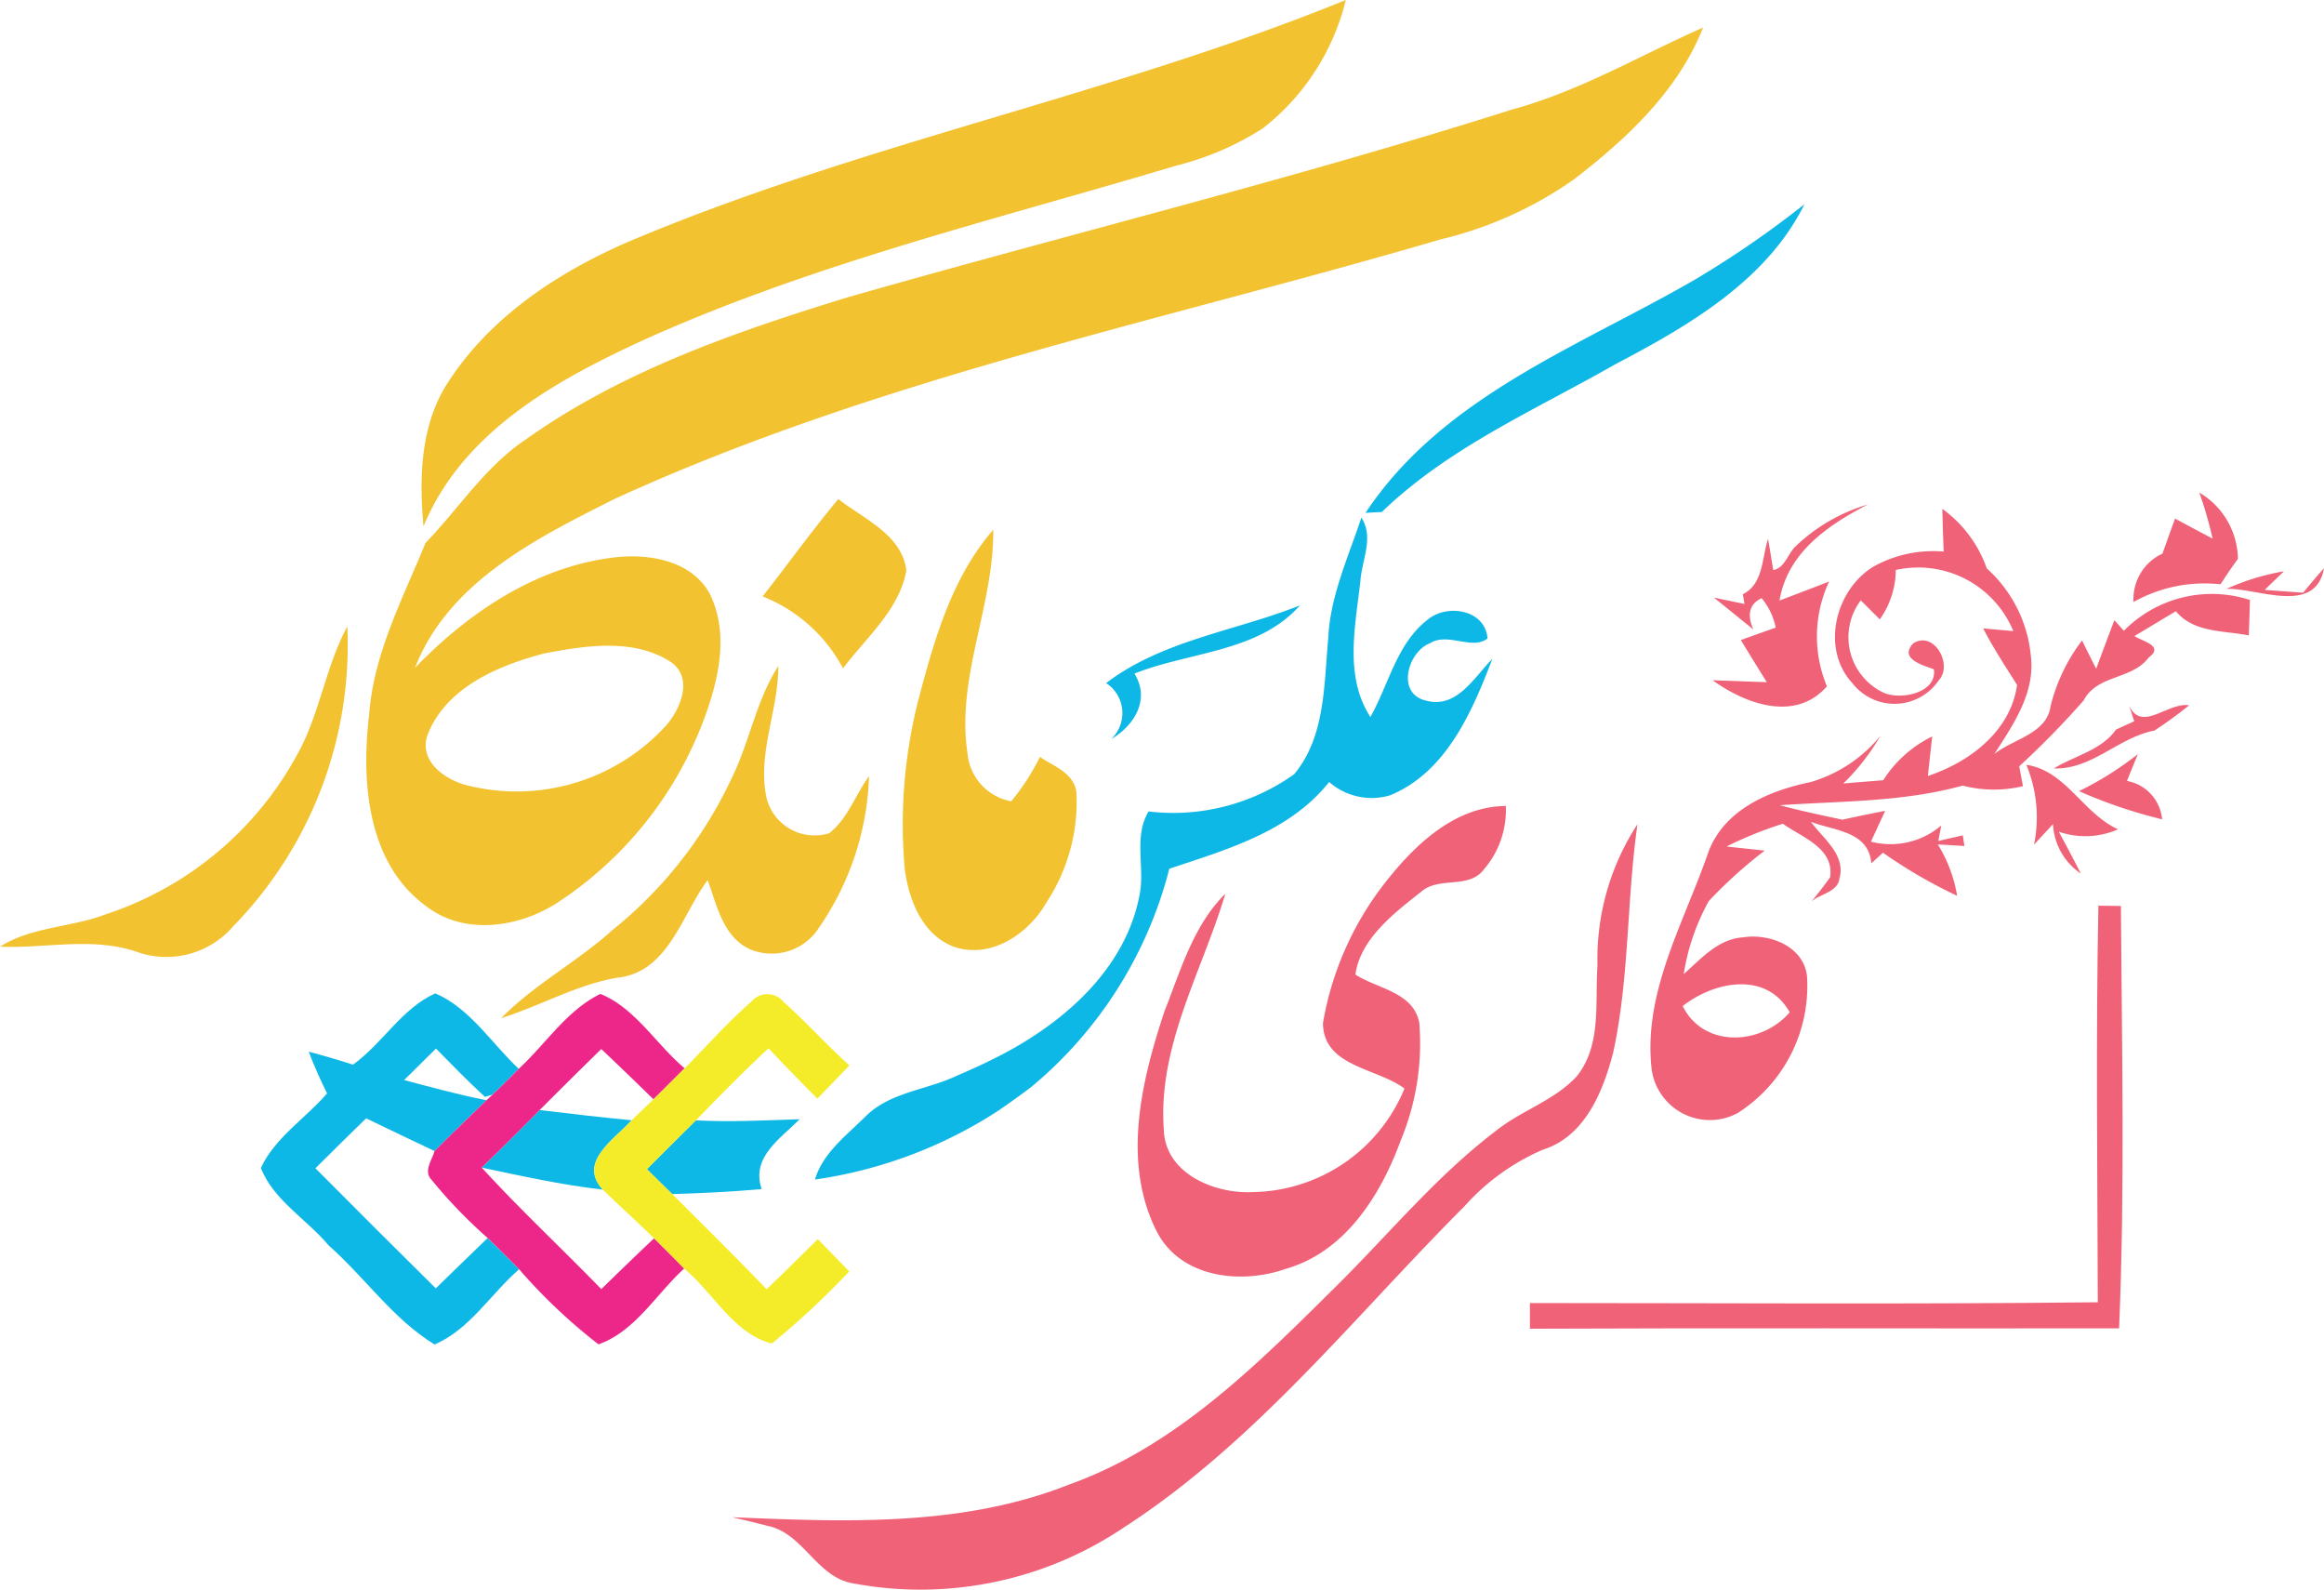 <?xml version="1.0" encoding="UTF-8"?>
<svg xmlns="http://www.w3.org/2000/svg" width="112.389" height="76.878" viewBox="0 0 112.389 76.878">
  <g id="Group_2" data-name="Group 2" transform="translate(-1748.427 397.386)">
    <g id="logo" transform="translate(1748.427 -397.386)">
      <g id="_f3c230ff" data-name="#f3c230ff" transform="translate(0 0)">
        <path id="Path_1" data-name="Path 1" d="M76.121,16.144C87.226,11.538,99.127,9.221,110.256,4.69a11.252,11.252,0,0,1-4.006,6.2,14,14,0,0,1-4.2,1.81c-8.6,2.577-17.391,4.68-25.612,8.365-4.308,1.968-8.886,4.466-10.784,9.077-.214-2.363-.154-4.936,1.2-6.988C69.012,19.829,72.51,17.624,76.121,16.144Z" transform="translate(-45.173 -4.69)" fill="#f3c230"></path>
        <path id="Path_2" data-name="Path 2" d="M115.278,11.5c3.238-.889,6.137-2.6,9.184-3.95-1.21,3.066-3.7,5.383-6.258,7.351a18.8,18.8,0,0,1-6.467,2.9c-13.376,3.927-27.184,6.713-39.923,12.543-3.75,1.889-8.025,4-9.644,8.165,2.624-2.722,5.992-4.973,9.835-5.36,1.614-.149,3.559.223,4.411,1.763.986,1.973.414,4.29-.335,6.248a18.2,18.2,0,0,1-7.062,8.728c-1.861,1.182-4.471,1.568-6.313.14-2.866-2.084-3.145-6.057-2.75-9.286.219-2.954,1.628-5.583,2.722-8.272,1.619-1.675,2.894-3.7,4.866-5.015,4.662-3.313,10.147-5.2,15.567-6.867,10.715-3.061,21.545-5.713,32.167-9.091m-46.8,26.3c-2.233.577-4.787,1.633-5.695,3.936-.47,1.3.889,2.233,1.987,2.475a9.786,9.786,0,0,0,9.561-2.931c.684-.8,1.289-2.247.251-3.024C72.8,37.065,70.466,37.423,68.479,37.8Z" transform="translate(-42.1 -6.219)" fill="#f3c230"></path>
        <path id="Path_3" data-name="Path 3" d="M101.01,61.258c1.228-1.563,2.387-3.182,3.661-4.708,1.219.958,3.085,1.726,3.289,3.452-.335,1.912-1.949,3.243-3.061,4.736A7.536,7.536,0,0,0,101.01,61.258Z" transform="translate(-64.13 -32.422)" fill="#f3c230"></path>
        <path id="Path_4" data-name="Path 4" d="M116.432,67.487c.73-2.74,1.6-5.56,3.489-7.737.047,3.652-1.8,7.128-1.242,10.808a2.585,2.585,0,0,0,2.117,2.317,11.272,11.272,0,0,0,1.386-2.145c.665.456,1.656.782,1.763,1.717a8.826,8.826,0,0,1-1.433,5.294c-.842,1.5-2.619,2.736-4.392,2.2-1.6-.526-2.294-2.294-2.48-3.829A24.411,24.411,0,0,1,116.432,67.487Z" transform="translate(-71.89 -34.134)" fill="#f3c230"></path>
        <path id="Path_5" data-name="Path 5" d="M36.363,75.508c.889-1.842,1.2-3.913,2.173-5.718a19.465,19.465,0,0,1-5.522,14.5A4.255,4.255,0,0,1,28.4,85.538c-2.163-.758-4.438-.172-6.658-.265,1.54-.977,3.447-.921,5.122-1.568A16.344,16.344,0,0,0,36.363,75.508Z" transform="translate(-21.74 -39.503)" fill="#f3c230"></path>
        <path id="Path_6" data-name="Path 6" d="M84.951,79.409c.9-1.782,1.205-3.81,2.294-5.5.009,2.052-.935,4.029-.623,6.081a2.392,2.392,0,0,0,3.085,2c.9-.7,1.265-1.861,1.926-2.759a13.621,13.621,0,0,1-2.4,7.295,2.713,2.713,0,0,1-3.368,1.07c-1.3-.6-1.586-2.126-2.038-3.336-1.27,1.7-1.9,4.466-4.383,4.718-1.968.344-3.708,1.358-5.6,1.954,1.605-1.638,3.666-2.712,5.36-4.243A20.547,20.547,0,0,0,84.951,79.409Z" transform="translate(-49.606 -41.706)" fill="#f3c230"></path>
      </g>
      <g id="_0eb8e6ff" data-name="#0eb8e6ff" transform="translate(12.617 9.872)">
        <path id="Path_7" data-name="Path 7" d="M179.563,29.585a48.171,48.171,0,0,0,5.346-3.675c-1.833,3.708-5.634,5.895-9.17,7.751-3.852,2.2-8.039,4.01-11.268,7.132-.2.009-.6.028-.791.042C167.4,35.22,173.962,32.814,179.563,29.585Z" transform="translate(-110.261 -25.91)" fill="#0eb8e6"></path>
        <path id="Path_8" data-name="Path 8" d="M132.876,58.48c.623.949.023,2.047-.047,3.066-.242,2.177-.791,4.606.484,6.574.889-1.577,1.275-3.559,2.778-4.713.935-.772,2.777-.484,2.885.917-.73.582-1.917-.307-2.768.223-1.093.414-1.661,2.443-.214,2.778,1.493.419,2.336-1.126,3.219-2.019-.982,2.564-2.233,5.485-4.946,6.6a3.124,3.124,0,0,1-2.95-.642c-1.907,2.405-4.941,3.261-7.728,4.192a20.221,20.221,0,0,1-6.653,10.533c-.535.409-1.084.8-1.642,1.182a21.95,21.95,0,0,1-8.844,3.313c.391-1.3,1.526-2.131,2.443-3.047,1.186-1.186,2.964-1.279,4.42-1.973q1.089-.461,2.14-1c3.038-1.582,5.955-4.117,6.672-7.621.326-1.363-.3-2.894.461-4.155a10.085,10.085,0,0,0,7.039-1.8c1.512-1.81,1.438-4.322,1.647-6.546C131.359,62.286,132.243,60.4,132.876,58.48Z" transform="translate(-79.657 -43.327)" fill="#0eb8e6"></path>
        <path id="Path_9" data-name="Path 9" d="M136.72,71.359c2.717-2.075,6.262-2.517,9.375-3.759-2.005,2.27-5.346,2.238-8.007,3.3.777,1.247,0,2.508-1.121,3.164A1.731,1.731,0,0,0,136.72,71.359Z" transform="translate(-95.844 -48.204)" fill="#0eb8e6"></path>
        <path id="Path_10" data-name="Path 10" d="M53.312,111.367c1.433-1.024,2.363-2.722,3.982-3.447,1.68.721,2.722,2.419,4.034,3.647-.414.428-.837.842-1.27,1.252l-.363.107c-.819-.749-1.591-1.545-2.368-2.336-.512.507-1.028,1.014-1.54,1.521,1.321.354,2.643.712,3.982.977-.842.814-1.684,1.624-2.512,2.456-1.107-.526-2.21-1.047-3.308-1.582-.823.8-1.638,1.605-2.452,2.415q2.9,2.917,5.82,5.806c.833-.81,1.666-1.624,2.508-2.433q.768.747,1.521,1.512c-1.368,1.186-2.391,2.917-4.09,3.634-2-1.224-3.373-3.247-5.122-4.792-1.056-1.261-2.675-2.187-3.275-3.745.684-1.47,2.154-2.387,3.2-3.6-.321-.661-.628-1.331-.884-2.019C51.889,110.93,52.605,111.139,53.312,111.367Z" transform="translate(-48.86 -69.765)" fill="#0eb8e6"></path>
        <path id="Path_11" data-name="Path 11" d="M71.81,122.832c.954-.912,1.88-1.847,2.805-2.782,1.479.181,2.959.349,4.443.493-.819.921-2.624,2.015-1.391,3.354C75.695,123.67,73.75,123.242,71.81,122.832Z" transform="translate(-61.133 -76.252)" fill="#0eb8e6"></path>
        <path id="Path_12" data-name="Path 12" d="M88.98,123.415c.786-.791,1.577-1.573,2.368-2.359,1.67.088,3.345,0,5.02-.056-.926.94-2.363,1.828-1.838,3.378-1.438.13-2.885.2-4.327.242C89.794,124.215,89.385,123.815,88.98,123.415Z" transform="translate(-70.314 -76.76)" fill="#0eb8e6"></path>
      </g>
      <g id="_f06277ff" data-name="#f06277ff" transform="translate(35.396 23.816)">
        <path id="Path_14" data-name="Path 14" d="M246.692,55.88a3.778,3.778,0,0,1,1.866,3.206q-.44.6-.837,1.228a7.022,7.022,0,0,0-4.21.856,2.416,2.416,0,0,1,1.4-2.34c.2-.563.4-1.131.609-1.693.6.326,1.205.647,1.814.968A19.263,19.263,0,0,0,246.692,55.88Z" transform="translate(-175.729 -55.88)" fill="#f06277"></path>
        <path id="Path_15" data-name="Path 15" d="M203.794,59.126a8.51,8.51,0,0,1,3.466-2c-1.926,1-3.875,2.317-4.266,4.643.8-.307,1.6-.609,2.4-.921a6.262,6.262,0,0,0-.107,5.066c-1.526,1.745-3.936.856-5.527-.293.87.028,1.745.065,2.619.093-.419-.679-.842-1.354-1.256-2.038q.838-.3,1.689-.6a3.226,3.226,0,0,0-.684-1.424q-.879.419-.4,1.512c-.637-.512-1.27-1.028-1.907-1.54.372.079,1.107.233,1.479.307l-.079-.47c1-.493.917-1.759,1.219-2.675.065.377.191,1.131.251,1.507C203.259,60.2,203.4,59.479,203.794,59.126Z" transform="translate(-152.333 -56.548)" fill="#f06277"></path>
        <path id="Path_16" data-name="Path 16" d="M207.426,57.58a5.994,5.994,0,0,1,2.14,2.871,6.511,6.511,0,0,1,2.14,4.29c.191,1.768-.87,3.285-1.773,4.69.884-.721,2.536-.977,2.717-2.3a8.656,8.656,0,0,1,1.526-3.192q.335.684.684,1.368c.288-.786.586-1.568.879-2.349.112.126.344.381.461.512a5.967,5.967,0,0,1,6.095-1.489c-.014.568-.033,1.14-.056,1.712-1.224-.242-2.647-.116-3.527-1.168-.67.4-1.331.8-2,1.2.344.247,1.465.465.693,1.033-.809,1.089-2.5.823-3.15,2.08a42.858,42.858,0,0,1-3.117,3.187c.047.242.135.716.181.958a6.008,6.008,0,0,1-2.917-.028c-2.885.8-5.881.744-8.84.949,1,.27,2.015.484,3.029.7.684-.154,1.372-.293,2.066-.428-.233.493-.461.991-.689,1.489a3.764,3.764,0,0,0,3.4-.782c-.037.186-.107.558-.14.749.293-.07.884-.2,1.182-.27.019.13.056.382.079.512l-1.289-.074a6.8,6.8,0,0,1,.935,2.484,24.176,24.176,0,0,1-3.587-2.084c-.14.13-.423.386-.563.516-.13-1.568-1.791-1.568-2.922-2.01.577.8,1.7,1.591,1.382,2.736-.079.661-.926.744-1.354,1.117.312-.381.614-.768.9-1.168.214-1.424-1.368-1.931-2.284-2.591a18.617,18.617,0,0,0-2.722,1.1c.461.051,1.382.149,1.842.2a22.055,22.055,0,0,0-2.7,2.438,10.574,10.574,0,0,0-1.214,3.531c.842-.744,1.666-1.7,2.871-1.777,1.275-.2,2.912.423,3.089,1.856a7.283,7.283,0,0,1-3.35,6.639,2.842,2.842,0,0,1-4.155-2.07c-.451-3.731,1.549-7.1,2.726-10.515.758-2.08,2.936-3,4.95-3.415a6.854,6.854,0,0,0,3.378-2.233,10.722,10.722,0,0,1-1.791,2.3c.642-.056,1.284-.107,1.931-.158a5.851,5.851,0,0,1,2.368-2.117c-.07.637-.144,1.275-.209,1.912,2.024-.679,3.992-2.154,4.313-4.4-.563-.9-1.154-1.787-1.638-2.736l1.456.13a4.976,4.976,0,0,0-5.685-2.954,4.149,4.149,0,0,1-.772,2.387c-.228-.228-.689-.689-.921-.917a2.964,2.964,0,0,0,1.093,4.457c.837.386,2.615.009,2.443-1.126-.53-.2-1.7-.5-1-1.252,1-.642,1.94,1.024,1.238,1.782a2.579,2.579,0,0,1-4.183.135c-1.54-1.67-.819-4.522,1.042-5.639a5.917,5.917,0,0,1,3.378-.716c-.028-.684-.051-1.372-.065-2.056M194.864,81.615c1.014,2.047,3.81,1.9,5.174.3C198.912,79.912,196.395,80.414,194.864,81.615Z" transform="translate(-148.884 -56.789)" fill="#f06277"></path>
        <path id="Path_17" data-name="Path 17" d="M253.16,64.74a11.472,11.472,0,0,1,2.782-.851c-.233.228-.7.675-.926.9.461.033,1.391.1,1.856.135.33-.4.665-.8,1.01-1.186C257.468,66.048,254.639,64.675,253.16,64.74Z" transform="translate(-180.889 -60.083)" fill="#f06277"></path>
        <path id="Path_18" data-name="Path 18" d="M238.873,77.991c.609,1.317,1.894-.2,2.9-.019-.54.437-1.1.837-1.675,1.219-1.745.321-3,1.889-4.871,1.833,1-.619,2.3-.87,3.015-1.884.219-.1.656-.3.875-.4Z" transform="translate(-171.301 -67.686)" fill="#f06277"></path>
        <path id="Path_19" data-name="Path 19" d="M240.692,83.05q-.272.649-.53,1.3a2.08,2.08,0,0,1,1.7,1.856,23.776,23.776,0,0,1-4.02-1.363A15.629,15.629,0,0,0,240.692,83.05Z" transform="translate(-172.697 -70.409)" fill="#f06277"></path>
        <path id="Path_20" data-name="Path 20" d="M232.37,84.17c1.907.279,2.74,2.354,4.434,3.117a3.908,3.908,0,0,1-2.866.116c.363.67.721,1.345,1.065,2.024a3.066,3.066,0,0,1-1.345-2.391l-.916.991A6.61,6.61,0,0,0,232.37,84.17Z" transform="translate(-169.771 -71.008)" fill="#f06277"></path>
        <path id="Path_21" data-name="Path 21" d="M151.92,92.214c1.438-1.847,3.382-3.745,5.881-3.764a4.389,4.389,0,0,1-1.061,3.066c-.73.977-2.182.312-3.047,1.093-1.307,1.024-2.94,2.289-3.164,3.992,1.07.693,2.81.842,3.089,2.34a12.247,12.247,0,0,1-.912,5.713c-.968,2.638-2.689,5.36-5.546,6.174-2.14.754-5,.451-6.192-1.717-1.759-3.359-.8-7.342.33-10.747.782-1.968,1.391-4.145,2.94-5.671-1.117,3.741-3.261,7.332-2.978,11.366.042,2.159,2.447,3.154,4.313,3.057a8.064,8.064,0,0,0,7.328-5.006c-1.326-1-3.941-1.051-3.941-3.173A15.119,15.119,0,0,1,151.92,92.214Z" transform="translate(-120.376 -73.297)" fill="#f06277"></path>
        <path id="Path_22" data-name="Path 22" d="M139.678,97.174a11.936,11.936,0,0,1,1.935-6.834c-.526,3.671-.386,7.421-1.177,11.05-.489,1.884-1.368,4.048-3.392,4.685a10.81,10.81,0,0,0-3.8,2.74c-5.346,5.346-10.105,11.431-16.53,15.567a17.592,17.592,0,0,1-12.966,2.675c-1.819-.256-2.443-2.415-4.178-2.787-.582-.149-1.163-.293-1.749-.423,5.457.228,11.124.475,16.3-1.577,5.141-1.833,9.068-5.774,12.859-9.528,2.573-2.54,4.89-5.374,7.779-7.569,1.228-.986,2.819-1.466,3.9-2.624C139.892,101.041,139.552,98.975,139.678,97.174Z" transform="translate(-97.82 -74.308)" fill="#f06277"></path>
        <path id="Path_23" data-name="Path 23" d="M208.256,98.81c.27,0,.819.009,1.089.014.042,6.8.2,13.622-.088,20.42-9.5.014-19-.023-28.492.019,0-.312,0-.93,0-1.242,9.151,0,18.307.065,27.463-.037C208.209,111.595,208.13,105.2,208.256,98.81Z" transform="translate(-142.173 -78.837)" fill="#f06277"></path>
      </g>
      <g id="_ed2789ff" data-name="#ed2789ff" transform="translate(20.697 48.055)">
        <path id="Path_24" data-name="Path 24" d="M70.615,111.6c1.307-1.2,2.331-2.838,3.95-3.62,1.684.679,2.694,2.438,4.071,3.592-.5.5-1,1-1.507,1.5-.833-.814-1.675-1.628-2.522-2.429-1,.982-1.991,1.959-2.978,2.95-.926.935-1.852,1.87-2.805,2.782,1.852,2.028,3.866,3.9,5.783,5.876.847-.823,1.693-1.647,2.554-2.456.489.479.977.968,1.456,1.461-1.349,1.228-2.373,3.043-4.145,3.666a26.949,26.949,0,0,1-3.838-3.629q-.754-.768-1.521-1.512a23.567,23.567,0,0,1-2.717-2.819c-.4-.409.028-.958.149-1.386.828-.833,1.67-1.642,2.512-2.456l.288-.27C69.778,112.442,70.2,112.028,70.615,111.6Z" transform="translate(-66.226 -107.98)" fill="#ed2789"></path>
      </g>
      <g id="_f4eb29ff" data-name="#f4eb29ff" transform="translate(28.734 48.066)">
        <path id="Path_25" data-name="Path 25" d="M91.1,108.369a1.007,1.007,0,0,1,1.568.019c1.1.972,2.08,2.08,3.178,3.061-.512.535-1.033,1.07-1.549,1.605-.8-.8-1.591-1.61-2.363-2.433-1.21,1.121-2.368,2.3-3.513,3.485-.791.786-1.582,1.568-2.368,2.359.4.4.814.8,1.224,1.205,1.531,1.521,3.066,3.043,4.564,4.6.837-.8,1.656-1.61,2.475-2.424.507.516,1.014,1.042,1.521,1.563a40.067,40.067,0,0,1-3.741,3.485c-1.814-.451-2.838-2.447-4.238-3.62-.479-.493-.968-.982-1.456-1.461-.819-.8-1.661-1.563-2.48-2.354-1.233-1.34.572-2.433,1.391-3.354.349-.34.7-.679,1.056-1.014.512-.5,1.01-1,1.507-1.5C88.948,110.514,89.953,109.365,91.1,108.369Z" transform="translate(-83.501 -108.003)" fill="#f4eb29"></path>
      </g>
    </g>
  </g>
</svg>
